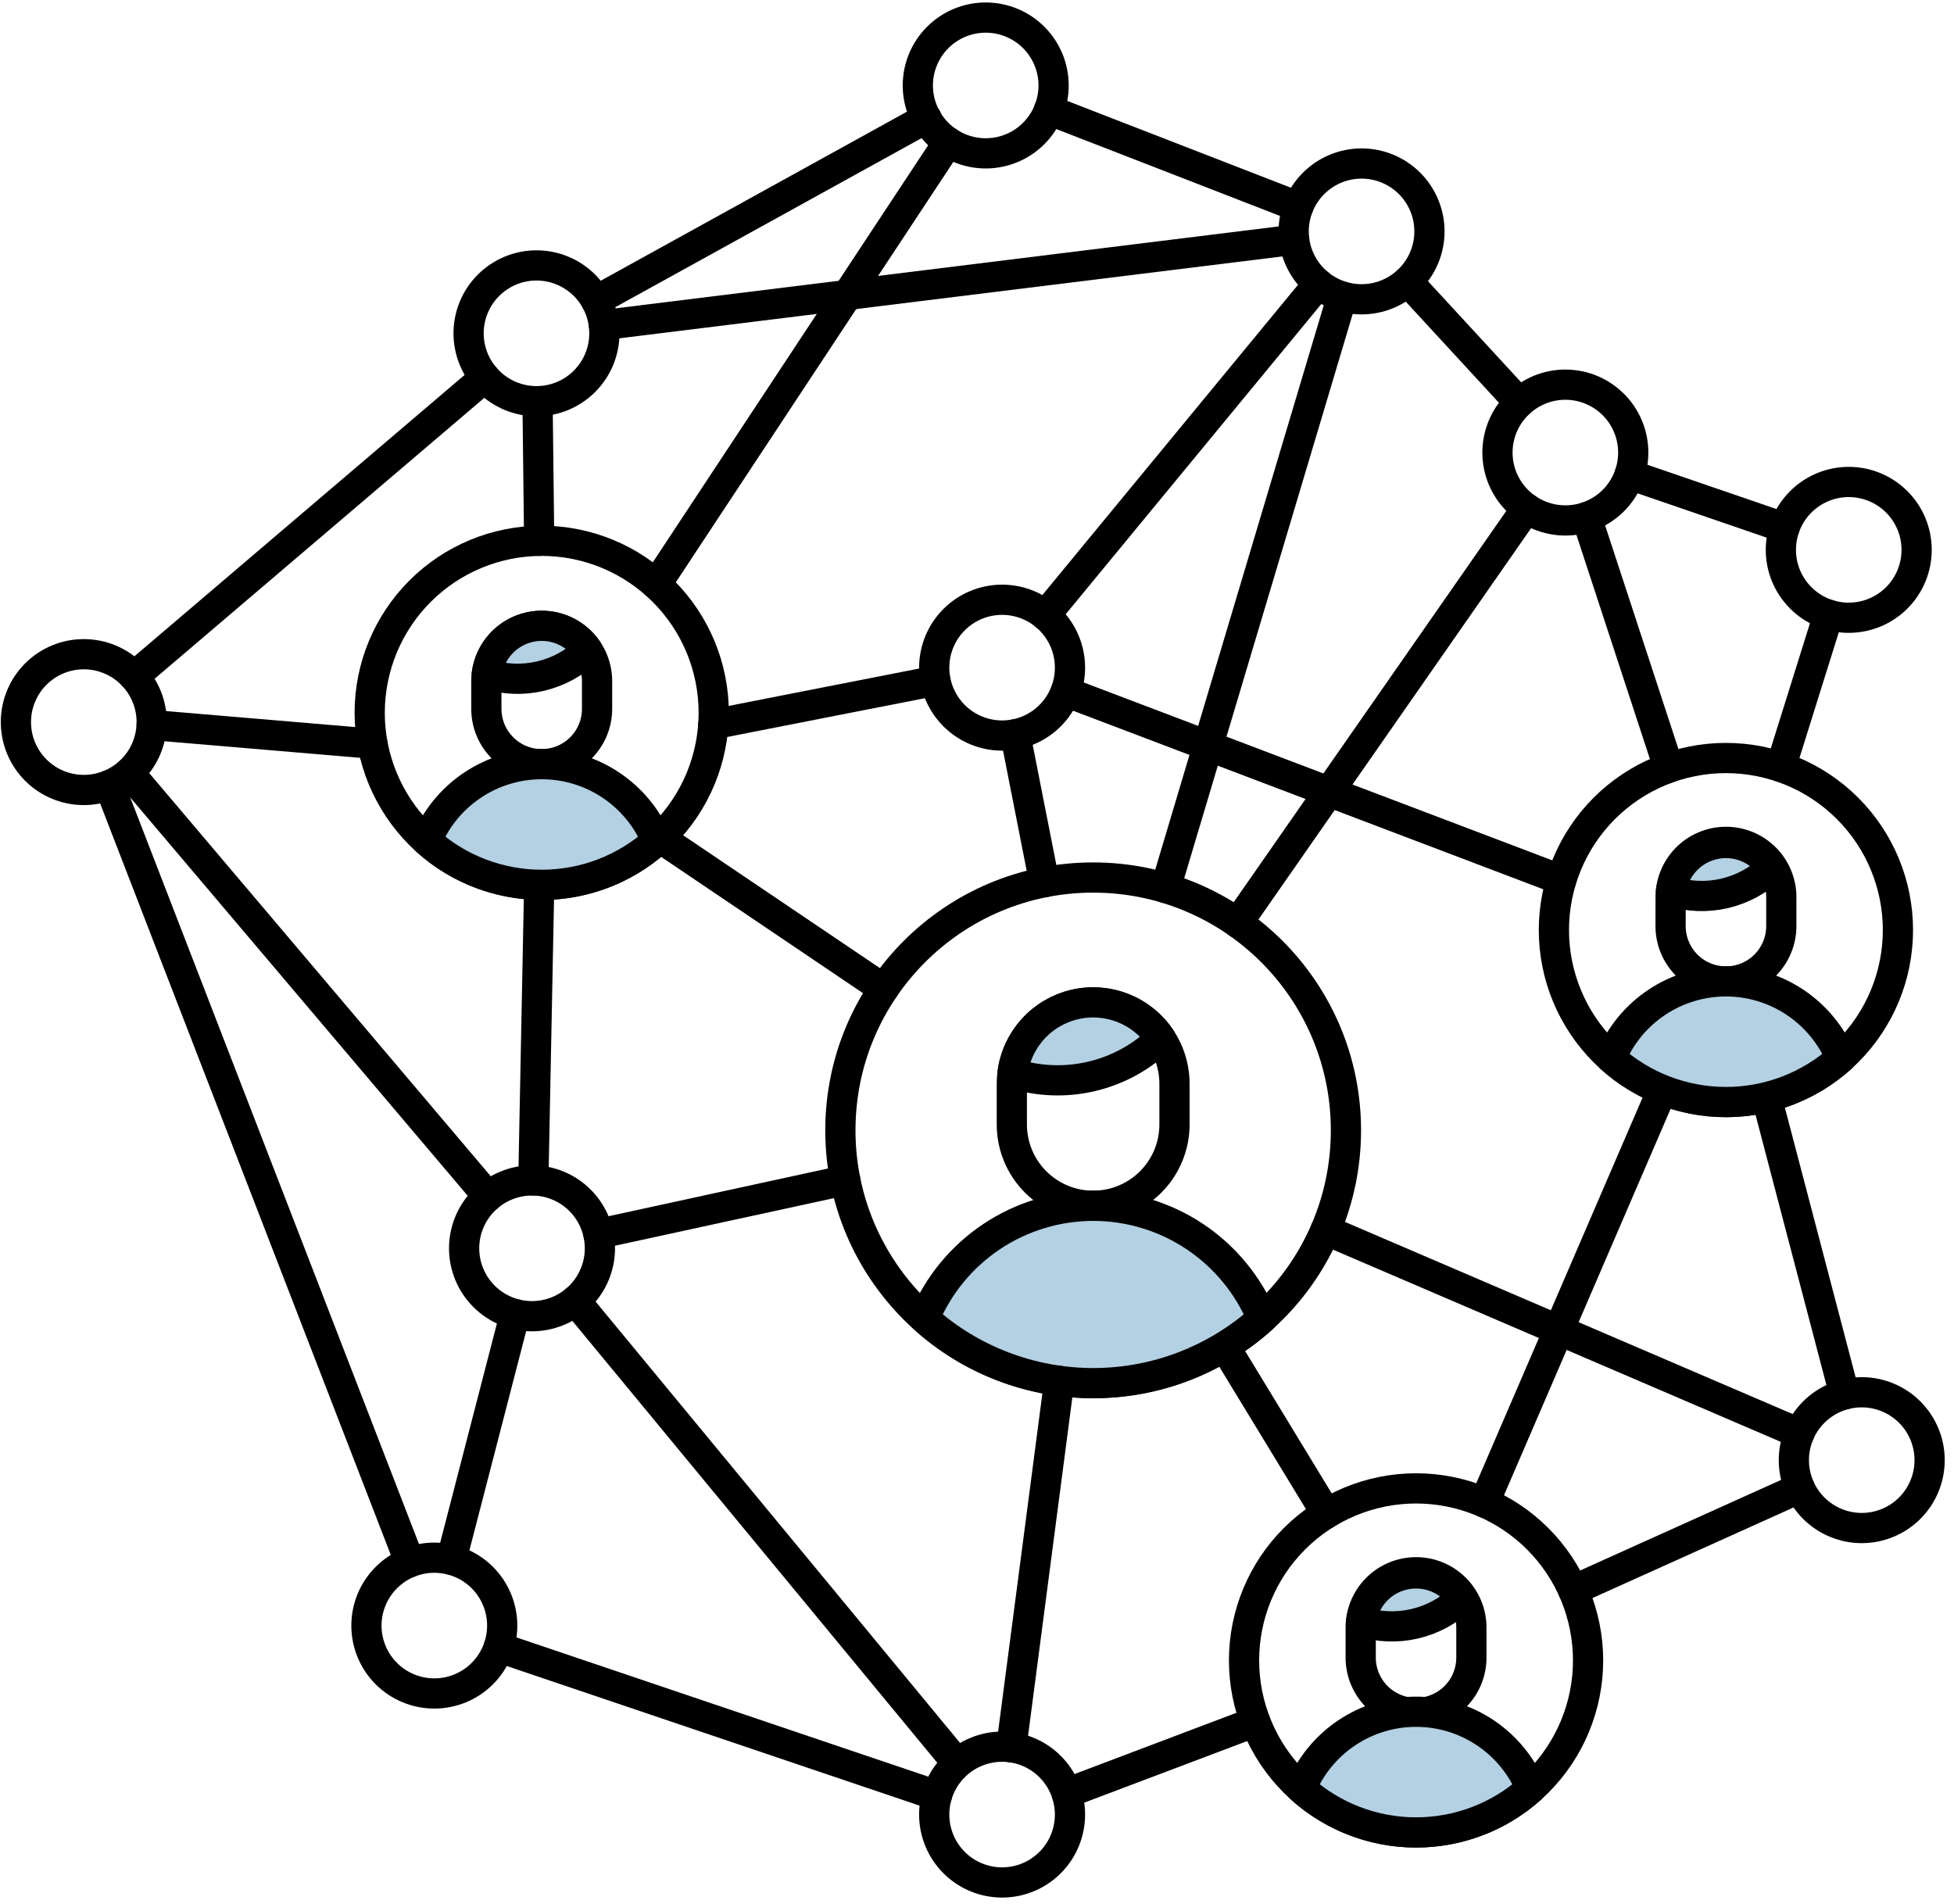 <?xml version="1.0" encoding="UTF-8"?>
<svg xmlns="http://www.w3.org/2000/svg" width="194" height="189" viewBox="0 0 194 189" fill="none">
  <path d="M105.891 178.033L124.632 170.946" stroke="black" stroke-width="3" stroke-linecap="round" stroke-linejoin="round"></path>
  <path d="M10.845 77.941L40.689 155.105" stroke="black" stroke-width="3" stroke-linecap="round" stroke-linejoin="round"></path>
  <path d="M91.992 11.726L59.174 29.843" stroke="black" stroke-width="3" stroke-linecap="round" stroke-linejoin="round"></path>
  <path d="M13.308 67.159L48.147 37.474" stroke="black" stroke-width="3" stroke-linecap="round" stroke-linejoin="round"></path>
  <path d="M128.897 20.532L104.133 10.918" stroke="black" stroke-width="3" stroke-linecap="round" stroke-linejoin="round"></path>
  <path d="M150.849 39.976L139.748 27.93" stroke="black" stroke-width="3" stroke-linecap="round" stroke-linejoin="round"></path>
  <path d="M177.173 52.401L161.79 47.121" stroke="black" stroke-width="3" stroke-linecap="round" stroke-linejoin="round"></path>
  <path d="M165.042 108.209L147.377 149.173" stroke="black" stroke-width="3" stroke-linecap="round" stroke-linejoin="round"></path>
  <path d="M178.695 147.736L156.188 157.879" stroke="black" stroke-width="3" stroke-linecap="round" stroke-linejoin="round"></path>
  <path d="M59.955 32.268L128.493 23.801" stroke="black" stroke-width="3" stroke-linecap="round" stroke-linejoin="round"></path>
  <path d="M51.129 130.459L44.81 154.867" stroke="black" stroke-width="3" stroke-linecap="round" stroke-linejoin="round"></path>
  <path d="M12.813 76.713L48.462 118.793" stroke="black" stroke-width="3" stroke-linecap="round" stroke-linejoin="round"></path>
  <path d="M94.236 174.086L57.11 129.132" stroke="black" stroke-width="3" stroke-linecap="round" stroke-linejoin="round"></path>
  <path d="M70.823 71.911L92.877 67.584" stroke="black" stroke-width="3" stroke-linecap="round" stroke-linejoin="round"></path>
  <path d="M133.253 29.433L115.716 88.166" stroke="black" stroke-width="3" stroke-linecap="round" stroke-linejoin="round"></path>
  <path d="M165.671 76.225L157.513 51.337" stroke="black" stroke-width="3" stroke-linecap="round" stroke-linejoin="round"></path>
  <path d="M103.687 87.591L100.794 72.899" stroke="black" stroke-width="3" stroke-linecap="round" stroke-linejoin="round"></path>
  <path d="M105.795 68.677L155.012 87.364" stroke="black" stroke-width="3" stroke-linecap="round" stroke-linejoin="round"></path>
  <path d="M183.129 138.444L175.387 108.935" stroke="black" stroke-width="3" stroke-linecap="round" stroke-linejoin="round"></path>
  <path d="M131.685 150.275L121.579 133.665" stroke="black" stroke-width="3" stroke-linecap="round" stroke-linejoin="round"></path>
  <path d="M93.022 178.267L49.508 163.551" stroke="black" stroke-width="3" stroke-linecap="round" stroke-linejoin="round"></path>
  <path d="M83.927 117.171L59.407 122.503" stroke="black" stroke-width="3" stroke-linecap="round" stroke-linejoin="round"></path>
  <path d="M181.536 61.025L176.805 76.147" stroke="black" stroke-width="3" stroke-linecap="round" stroke-linejoin="round"></path>
  <path d="M99.492 73.026C101.28 73.026 102.994 72.316 104.258 71.052C105.522 69.788 106.232 68.073 106.232 66.286C106.232 64.498 105.522 62.784 104.258 61.52C102.994 60.255 101.28 59.545 99.492 59.545C97.705 59.545 95.99 60.255 94.726 61.52C93.462 62.784 92.752 64.498 92.752 66.286C92.752 68.073 93.462 69.788 94.726 71.052C95.99 72.316 97.705 73.026 99.492 73.026Z" stroke="black" stroke-width="3" stroke-linecap="round" stroke-linejoin="round"></path>
  <path d="M122.881 91.627L151.561 50.461" stroke="black" stroke-width="3" stroke-linecap="round" stroke-linejoin="round"></path>
  <path d="M65.518 83.18L87.731 98.176" stroke="black" stroke-width="3" stroke-linecap="round" stroke-linejoin="round"></path>
  <path d="M53.531 53.693L53.369 39.83" stroke="black" stroke-width="3" stroke-linecap="round" stroke-linejoin="round"></path>
  <path d="M65.156 58.029L94.153 14.108" stroke="black" stroke-width="3" stroke-linecap="round" stroke-linejoin="round"></path>
  <path d="M36.977 73.835L15.054 71.98" stroke="black" stroke-width="3" stroke-linecap="round" stroke-linejoin="round"></path>
  <path d="M53.534 87.848L52.954 117.198" stroke="black" stroke-width="3" stroke-linecap="round" stroke-linejoin="round"></path>
  <path d="M155.414 51.671C157.202 51.671 158.916 50.961 160.18 49.697C161.444 48.433 162.154 46.718 162.154 44.931C162.154 43.143 161.444 41.429 160.18 40.165C158.916 38.901 157.202 38.19 155.414 38.19C153.626 38.19 151.912 38.901 150.648 40.165C149.384 41.429 148.674 43.143 148.674 44.931C148.674 46.718 149.384 48.433 150.648 49.697C151.912 50.961 153.626 51.671 155.414 51.671Z" stroke="black" stroke-width="3" stroke-linecap="round" stroke-linejoin="round"></path>
  <path d="M183.55 61.332C185.337 61.332 187.052 60.621 188.316 59.357C189.58 58.093 190.29 56.379 190.29 54.591C190.29 52.804 189.58 51.089 188.316 49.825C187.052 48.561 185.337 47.851 183.55 47.851C181.762 47.851 180.048 48.561 178.784 49.825C177.52 51.089 176.81 52.804 176.81 54.591C176.81 56.379 177.52 58.093 178.784 59.357C180.048 60.621 181.762 61.332 183.55 61.332Z" stroke="black" stroke-width="3" stroke-linecap="round" stroke-linejoin="round"></path>
  <path d="M184.84 151.707C186.627 151.707 188.342 150.997 189.606 149.733C190.87 148.469 191.58 146.754 191.58 144.967C191.58 143.179 190.87 141.465 189.606 140.201C188.342 138.937 186.627 138.227 184.84 138.227C183.052 138.227 181.338 138.937 180.074 140.201C178.81 141.465 178.1 143.179 178.1 144.967C178.1 146.754 178.81 148.469 180.074 149.733C181.338 150.997 183.052 151.707 184.84 151.707Z" stroke="black" stroke-width="3" stroke-linecap="round" stroke-linejoin="round"></path>
  <path d="M135.181 29.715C136.968 29.715 138.683 29.005 139.947 27.741C141.211 26.477 141.921 24.762 141.921 22.975C141.921 21.187 141.211 19.473 139.947 18.209C138.683 16.945 136.968 16.234 135.181 16.234C133.393 16.234 131.679 16.945 130.415 18.209C129.151 19.473 128.44 21.187 128.44 22.975C128.44 24.762 129.151 26.477 130.415 27.741C131.679 29.005 133.393 29.715 135.181 29.715Z" stroke="black" stroke-width="3" stroke-linecap="round" stroke-linejoin="round"></path>
  <path d="M53.265 39.832C55.052 39.832 56.767 39.121 58.031 37.857C59.295 36.593 60.005 34.879 60.005 33.091C60.005 31.304 59.295 29.589 58.031 28.325C56.767 27.061 55.052 26.351 53.265 26.351C51.477 26.351 49.763 27.061 48.499 28.325C47.234 29.589 46.524 31.304 46.524 33.091C46.524 34.879 47.234 36.593 48.499 37.857C49.763 39.121 51.477 39.832 53.265 39.832Z" stroke="black" stroke-width="3" stroke-linecap="round" stroke-linejoin="round"></path>
  <path d="M8.32 78.431C10.108 78.431 11.822 77.721 13.086 76.457C14.35 75.193 15.061 73.479 15.061 71.691C15.061 69.903 14.35 68.189 13.086 66.925C11.822 65.661 10.108 64.951 8.32 64.951C6.533 64.951 4.818 65.661 3.554 66.925C2.29 68.189 1.58 69.903 1.58 71.691C1.58 73.479 2.29 75.193 3.554 76.457C4.818 77.721 6.533 78.431 8.32 78.431Z" stroke="black" stroke-width="3" stroke-linecap="round" stroke-linejoin="round"></path>
  <path d="M97.865 15.225C99.653 15.225 101.367 14.515 102.631 13.251C103.895 11.987 104.606 10.273 104.606 8.485C104.606 6.697 103.895 4.983 102.631 3.719C101.367 2.455 99.653 1.745 97.865 1.745C96.078 1.745 94.363 2.455 93.099 3.719C91.835 4.983 91.125 6.697 91.125 8.485C91.125 10.273 91.835 11.987 93.099 13.251C94.363 14.515 96.078 15.225 97.865 15.225Z" stroke="black" stroke-width="3" stroke-linecap="round" stroke-linejoin="round"></path>
  <path d="M99.492 186.895C101.28 186.895 102.994 186.184 104.258 184.92C105.522 183.656 106.232 181.942 106.232 180.154C106.232 178.367 105.522 176.652 104.258 175.388C102.994 174.124 101.28 173.414 99.492 173.414C97.705 173.414 95.99 174.124 94.726 175.388C93.462 176.652 92.752 178.367 92.752 180.154C92.752 181.942 93.462 183.656 94.726 184.92C95.99 186.184 97.705 186.895 99.492 186.895Z" stroke="black" stroke-width="3" stroke-linecap="round" stroke-linejoin="round"></path>
  <path d="M43.121 168.132C44.909 168.132 46.623 167.422 47.887 166.158C49.151 164.894 49.861 163.179 49.861 161.392C49.861 159.604 49.151 157.89 47.887 156.626C46.623 155.361 44.909 154.651 43.121 154.651C41.334 154.651 39.619 155.361 38.355 156.626C37.091 157.89 36.381 159.604 36.381 161.392C36.381 163.179 37.091 164.894 38.355 166.158C39.619 167.422 41.334 168.132 43.121 168.132Z" stroke="black" stroke-width="3" stroke-linecap="round" stroke-linejoin="round"></path>
  <path d="M52.82 130.675C54.608 130.675 56.322 129.965 57.586 128.701C58.85 127.437 59.561 125.723 59.561 123.935C59.561 122.147 58.85 120.433 57.586 119.169C56.322 117.905 54.608 117.195 52.82 117.195C51.033 117.195 49.318 117.905 48.054 119.169C46.79 120.433 46.08 122.147 46.08 123.935C46.08 125.723 46.79 127.437 48.054 128.701C49.318 129.965 51.033 130.675 52.82 130.675Z" stroke="black" stroke-width="3" stroke-linecap="round" stroke-linejoin="round"></path>
  <path d="M53.783 87.85C58.312 87.85 62.656 86.05 65.859 82.847C69.062 79.644 70.861 75.3 70.861 70.771C70.861 66.242 69.062 61.898 65.859 58.695C62.656 55.492 58.312 53.692 53.783 53.692C49.253 53.692 44.909 55.492 41.706 58.695C38.504 61.898 36.704 66.242 36.704 70.771C36.704 75.3 38.504 79.644 41.706 82.847C44.909 86.05 49.253 87.85 53.783 87.85Z" stroke="black" stroke-width="3" stroke-linecap="round" stroke-linejoin="round"></path>
  <path d="M48.287 70.374C48.287 71.096 48.429 71.811 48.705 72.478C48.982 73.144 49.386 73.75 49.897 74.261C50.407 74.771 51.013 75.176 51.68 75.452C52.346 75.728 53.061 75.87 53.783 75.87C54.505 75.87 55.219 75.728 55.886 75.452C56.553 75.176 57.159 74.771 57.669 74.261C58.179 73.75 58.584 73.144 58.86 72.478C59.136 71.811 59.279 71.096 59.279 70.374V67.627C59.279 66.169 58.7 64.771 57.669 63.74C56.638 62.71 55.24 62.131 53.783 62.131C52.325 62.131 50.927 62.71 49.897 63.74C48.866 64.771 48.287 66.169 48.287 67.627V70.374Z" stroke="black" stroke-width="3" stroke-linecap="round" stroke-linejoin="round"></path>
  <path d="M65.2 83.473C62.065 86.29 58 87.848 53.785 87.848C49.571 87.848 45.506 86.29 42.371 83.473C43.309 81.222 44.893 79.299 46.922 77.945C48.95 76.591 51.334 75.868 53.773 75.866C56.212 75.864 58.597 76.584 60.628 77.934C62.659 79.284 64.246 81.204 65.188 83.454" fill="#B3D1E3"></path>
  <path d="M65.2 83.473C62.065 86.29 58 87.848 53.785 87.848C49.571 87.848 45.506 86.29 42.371 83.473C43.309 81.222 44.893 79.299 46.922 77.945C48.95 76.591 51.334 75.868 53.773 75.866C56.212 75.864 58.597 76.584 60.628 77.934C62.659 79.284 64.246 81.204 65.188 83.454" stroke="black" stroke-width="3" stroke-linecap="round" stroke-linejoin="round"></path>
  <path d="M48.332 66.919C48.476 65.811 48.955 64.772 49.704 63.943C50.453 63.114 51.438 62.532 52.526 62.277C53.614 62.021 54.754 62.104 55.794 62.513C56.835 62.922 57.725 63.639 58.347 64.568C57.047 65.829 55.428 66.713 53.665 67.127C51.901 67.541 50.058 67.469 48.332 66.919Z" fill="#B3D1E3" stroke="black" stroke-width="3" stroke-linecap="round" stroke-linejoin="round"></path>
  <path d="M108.533 137.316C122.394 137.316 133.63 126.08 133.63 112.22C133.63 98.359 122.394 87.123 108.533 87.123C94.673 87.123 83.436 98.359 83.436 112.22C83.436 126.08 94.673 137.316 108.533 137.316Z" stroke="black" stroke-width="3" stroke-linecap="round" stroke-linejoin="round"></path>
  <path d="M100.458 111.638C100.458 113.78 101.309 115.834 102.823 117.348C104.337 118.863 106.391 119.713 108.533 119.713C110.675 119.713 112.729 118.863 114.243 117.348C115.757 115.834 116.608 113.78 116.608 111.638V107.601C116.608 105.459 115.757 103.405 114.243 101.891C112.729 100.377 110.675 99.526 108.533 99.526C106.391 99.526 104.337 100.377 102.823 101.891C101.309 103.405 100.458 105.459 100.458 107.601V111.638Z" stroke="black" stroke-width="3" stroke-linecap="round" stroke-linejoin="round"></path>
  <path d="M125.318 130.894C120.712 135.032 114.738 137.322 108.546 137.322C102.353 137.322 96.38 135.032 91.773 130.894C93.152 127.586 95.478 124.76 98.459 122.77C101.44 120.781 104.943 119.718 108.527 119.715C112.11 119.712 115.615 120.769 118.599 122.753C121.584 124.737 123.915 127.56 125.299 130.866" fill="#B3D1E3"></path>
  <path d="M125.318 130.894C120.712 135.032 114.738 137.322 108.546 137.322C102.353 137.322 96.38 135.032 91.773 130.894C93.152 127.586 95.478 124.76 98.459 122.77C101.44 120.781 104.943 119.718 108.527 119.715C112.11 119.712 115.615 120.769 118.599 122.753C121.584 124.737 123.915 127.56 125.299 130.866" stroke="black" stroke-width="3" stroke-linecap="round" stroke-linejoin="round"></path>
  <path d="M100.525 106.56C100.735 104.929 101.438 103.401 102.54 102.181C103.641 100.96 105.09 100.104 106.691 99.729C108.292 99.353 109.969 99.476 111.499 100.079C113.028 100.683 114.337 101.74 115.25 103.107C113.338 104.961 110.958 106.261 108.365 106.869C105.772 107.477 103.063 107.37 100.525 106.56Z" fill="#B3D1E3" stroke="black" stroke-width="3" stroke-linecap="round" stroke-linejoin="round"></path>
  <path d="M171.355 109.415C175.885 109.415 180.229 107.615 183.431 104.412C186.634 101.209 188.434 96.865 188.434 92.336C188.434 87.806 186.634 83.462 183.431 80.26C180.229 77.057 175.885 75.257 171.355 75.257C166.825 75.257 162.481 77.057 159.279 80.26C156.076 83.462 154.276 87.806 154.276 92.336C154.276 96.865 156.076 101.209 159.279 104.412C162.481 107.615 166.825 109.415 171.355 109.415Z" stroke="black" stroke-width="3" stroke-linecap="round" stroke-linejoin="round"></path>
  <path d="M165.861 91.944C165.861 93.402 166.44 94.8 167.471 95.831C168.502 96.862 169.9 97.441 171.358 97.441C172.816 97.441 174.214 96.862 175.245 95.831C176.276 94.8 176.855 93.402 176.855 91.944V89.192C176.87 88.46 176.74 87.734 176.47 87.054C176.201 86.374 175.799 85.754 175.287 85.232C174.775 84.709 174.164 84.294 173.49 84.011C172.816 83.728 172.092 83.582 171.361 83.582C170.629 83.582 169.905 83.728 169.231 84.011C168.557 84.294 167.946 84.709 167.434 85.232C166.923 85.754 166.52 86.374 166.251 87.054C165.982 87.734 165.851 88.46 165.866 89.192L165.861 91.944Z" stroke="black" stroke-width="3" stroke-linecap="round" stroke-linejoin="round"></path>
  <path d="M182.773 105.038C179.638 107.855 175.572 109.413 171.358 109.413C167.143 109.413 163.078 107.855 159.942 105.038C160.881 102.787 162.464 100.864 164.493 99.51C166.522 98.157 168.905 97.434 171.344 97.432C173.783 97.43 176.168 98.149 178.199 99.499C180.23 100.849 181.817 102.77 182.759 105.019" fill="#B3D1E3"></path>
  <path d="M182.773 105.038C179.638 107.855 175.572 109.413 171.358 109.413C167.143 109.413 163.078 107.855 159.942 105.038C160.881 102.787 162.464 100.864 164.493 99.51C166.522 98.157 168.905 97.434 171.344 97.432C173.783 97.43 176.168 98.149 178.199 99.499C180.23 100.849 181.817 102.77 182.759 105.019" stroke="black" stroke-width="3" stroke-linecap="round" stroke-linejoin="round"></path>
  <path d="M165.906 88.482C166.05 87.374 166.528 86.336 167.278 85.506C168.027 84.677 169.011 84.096 170.099 83.841C171.188 83.585 172.328 83.668 173.368 84.078C174.407 84.487 175.298 85.204 175.919 86.133C174.619 87.395 173.001 88.279 171.238 88.693C169.474 89.107 167.632 89.034 165.906 88.482Z" fill="#B3D1E3" stroke="black" stroke-width="3" stroke-linecap="round" stroke-linejoin="round"></path>
  <path d="M140.591 181.929C142.834 181.929 145.055 181.487 147.127 180.629C149.199 179.77 151.082 178.512 152.668 176.927C154.254 175.341 155.512 173.458 156.37 171.386C157.228 169.314 157.67 167.093 157.67 164.85C157.67 162.607 157.228 160.386 156.37 158.314C155.512 156.242 154.254 154.36 152.668 152.774C151.082 151.188 149.199 149.93 147.127 149.072C145.055 148.213 142.834 147.771 140.591 147.771C136.062 147.771 131.718 149.571 128.515 152.774C125.312 155.977 123.513 160.321 123.513 164.85C123.513 169.38 125.312 173.724 128.515 176.927C131.718 180.129 136.062 181.929 140.591 181.929Z" stroke="black" stroke-width="3" stroke-linecap="round" stroke-linejoin="round"></path>
  <path d="M135.095 164.455C135.08 165.186 135.211 165.913 135.48 166.593C135.749 167.273 136.152 167.892 136.663 168.415C137.175 168.937 137.786 169.352 138.46 169.636C139.134 169.919 139.858 170.065 140.589 170.065C141.321 170.065 142.045 169.919 142.719 169.636C143.393 169.352 144.004 168.937 144.516 168.415C145.027 167.892 145.43 167.273 145.699 166.593C145.968 165.913 146.099 165.186 146.084 164.455V161.707C146.099 160.976 145.968 160.249 145.699 159.569C145.43 158.889 145.027 158.27 144.516 157.747C144.004 157.225 143.393 156.81 142.719 156.526C142.045 156.243 141.321 156.097 140.589 156.097C139.858 156.097 139.134 156.243 138.46 156.526C137.786 156.81 137.175 157.225 136.663 157.747C136.152 158.27 135.749 158.889 135.48 159.569C135.211 160.249 135.08 160.976 135.095 161.707V164.455Z" stroke="black" stroke-width="3" stroke-linecap="round" stroke-linejoin="round"></path>
  <path d="M152.007 177.553C148.873 180.37 144.807 181.929 140.593 181.929C136.379 181.929 132.313 180.37 129.179 177.553C130.117 175.302 131.7 173.379 133.728 172.025C135.757 170.671 138.141 169.948 140.58 169.946C143.018 169.944 145.403 170.663 147.434 172.013C149.465 173.364 151.051 175.285 151.993 177.534" fill="#B3D1E3"></path>
  <path d="M152.007 177.553C148.873 180.37 144.807 181.929 140.593 181.929C136.379 181.929 132.313 180.37 129.179 177.553C130.117 175.302 131.7 173.379 133.728 172.025C135.757 170.671 138.141 169.948 140.58 169.946C143.018 169.944 145.403 170.663 147.434 172.013C149.465 173.364 151.051 175.285 151.993 177.534" stroke="black" stroke-width="3" stroke-linecap="round" stroke-linejoin="round"></path>
  <path d="M135.141 160.998C135.284 159.889 135.763 158.851 136.512 158.022C137.261 157.192 138.246 156.611 139.334 156.356C140.422 156.101 141.562 156.184 142.602 156.593C143.642 157.003 144.532 157.72 145.154 158.649C143.853 159.91 142.235 160.794 140.472 161.208C138.709 161.622 136.866 161.549 135.141 160.998Z" fill="#B3D1E3" stroke="black" stroke-width="3" stroke-linecap="round" stroke-linejoin="round"></path>
  <path d="M178.646 142.308L131.602 122.118" stroke="black" stroke-width="3" stroke-linecap="round" stroke-linejoin="round"></path>
  <path d="M105.168 137.094L100.406 173.476" stroke="black" stroke-width="3" stroke-linecap="round" stroke-linejoin="round"></path>
  <path d="M103.779 61.083L130.897 28.175" stroke="black" stroke-width="3" stroke-linecap="round" stroke-linejoin="round"></path>
</svg>
